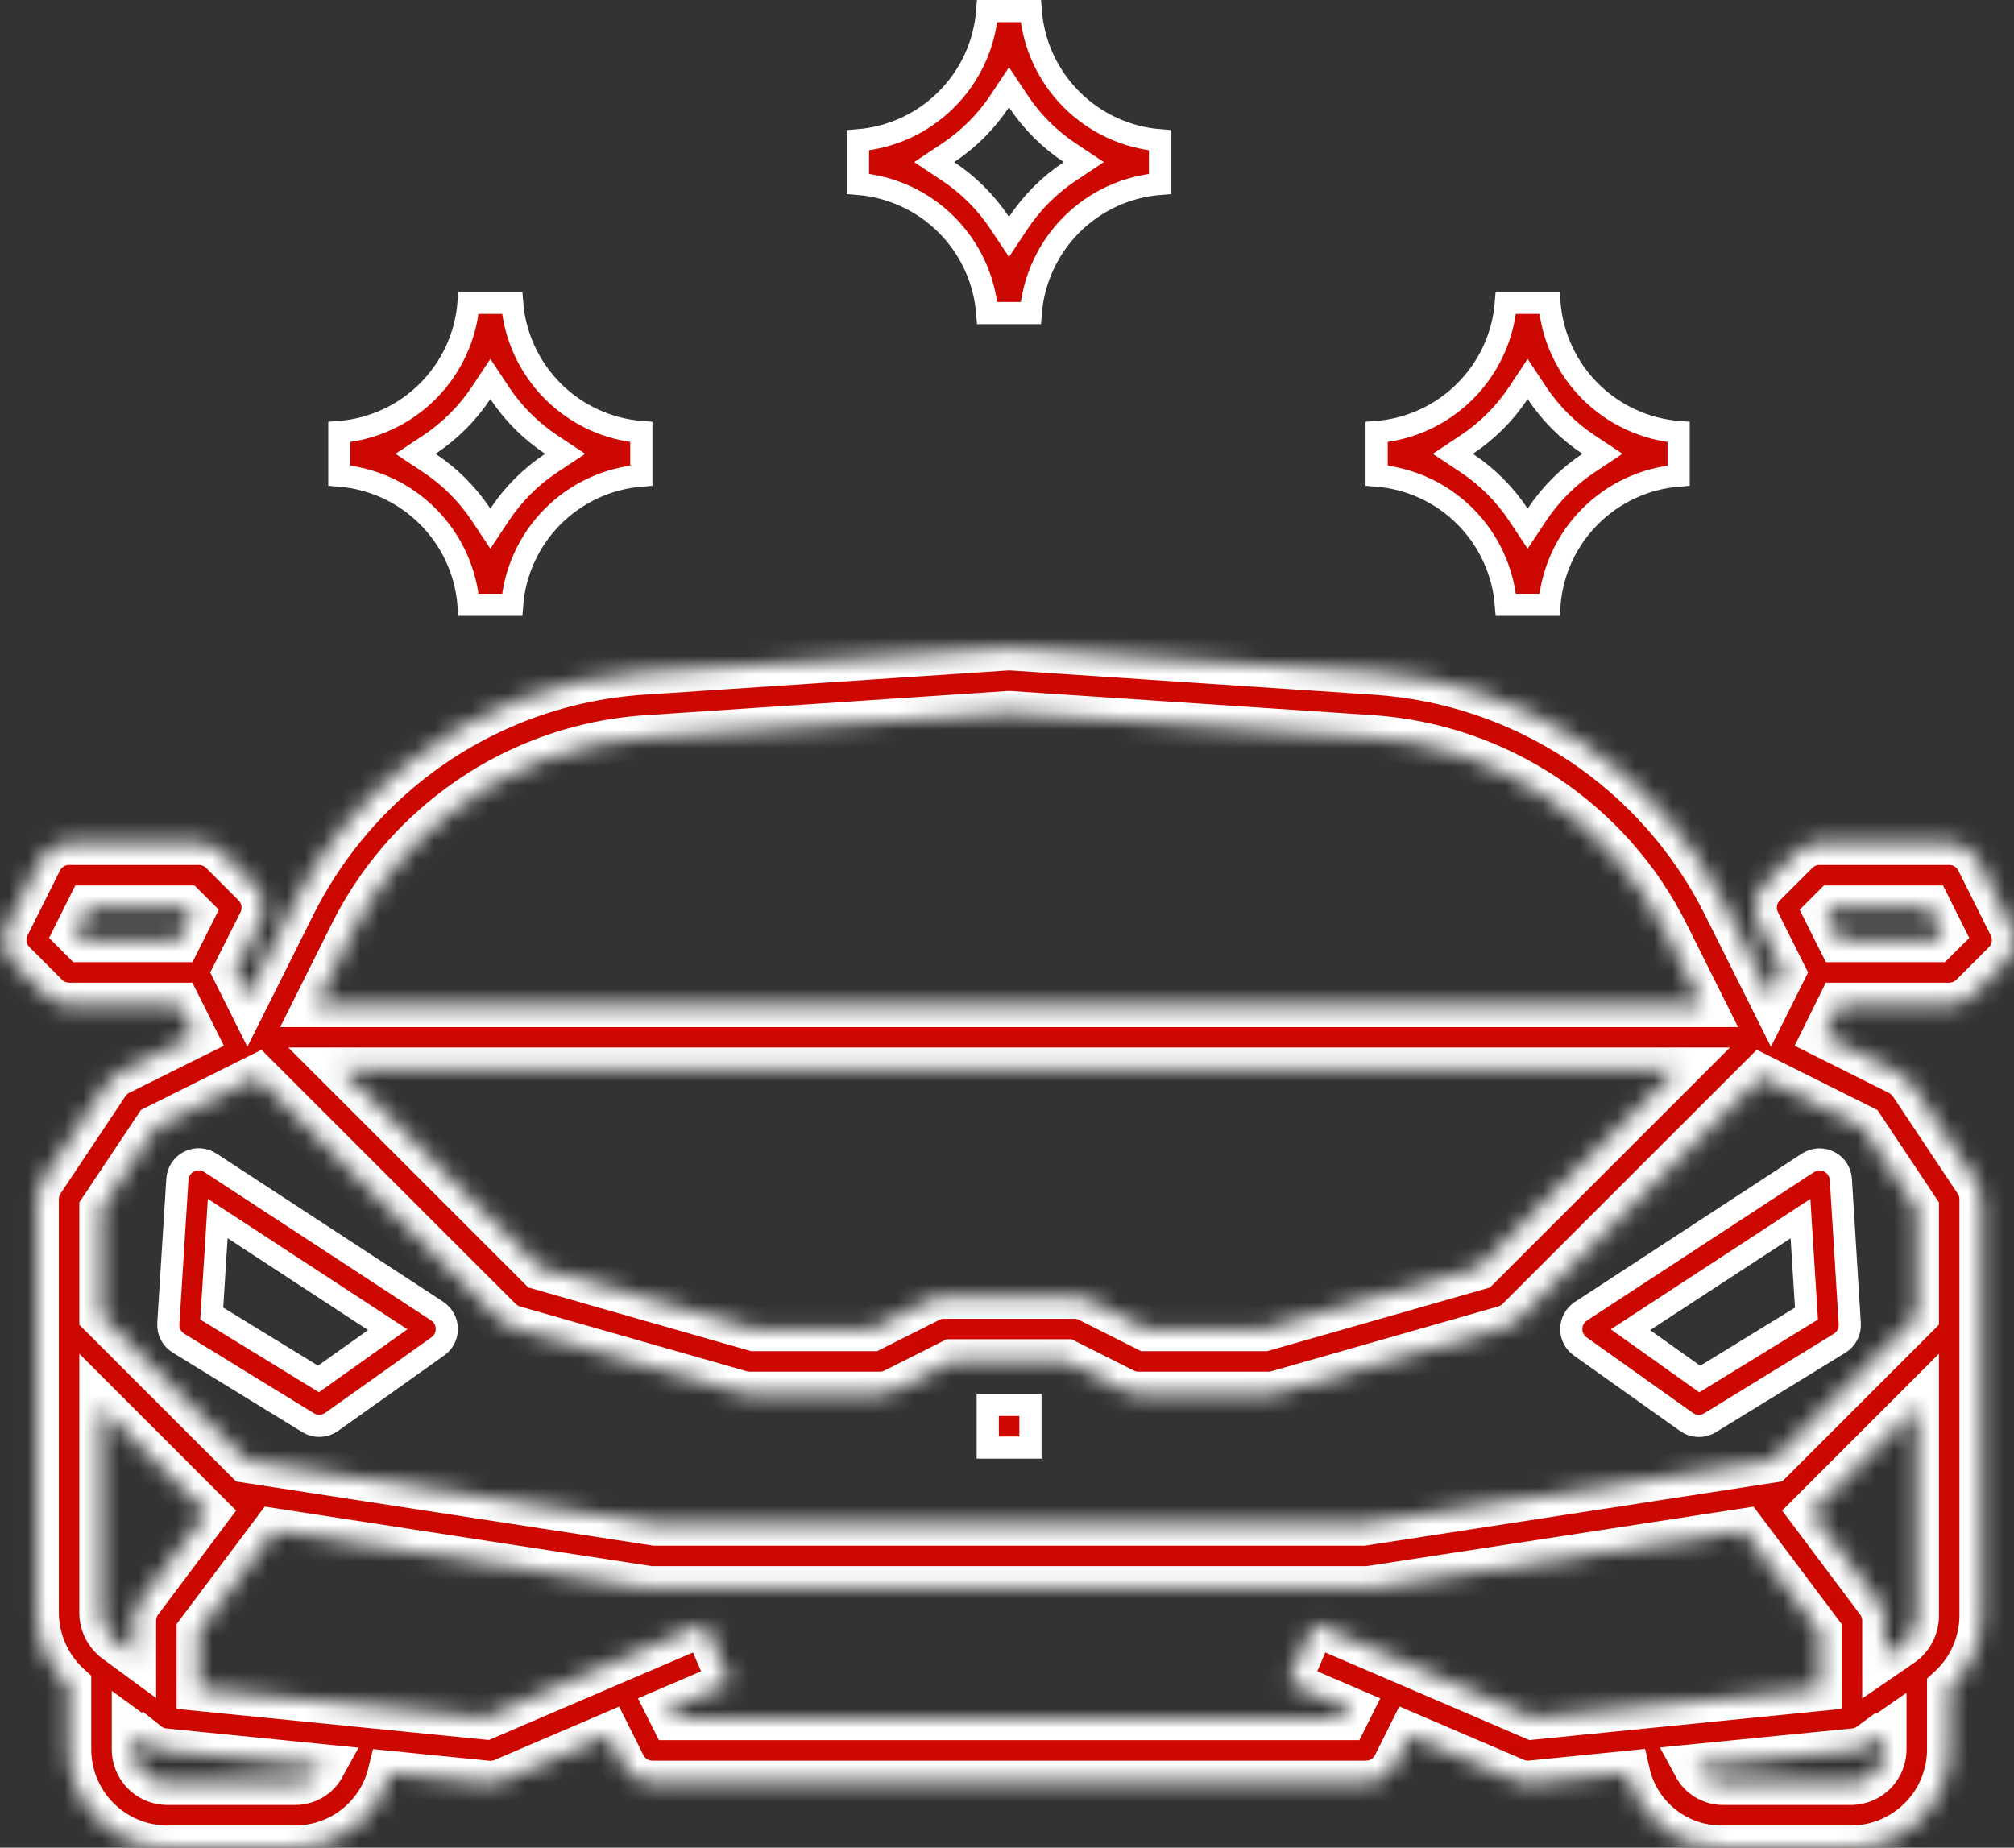 <svg width="109" height="100" viewBox="0 0 109 100" fill="none" xmlns="http://www.w3.org/2000/svg">
<rect x="0" y="0" width="109" height="100" fill="#333333" stroke="none"/>
<path d="M27.037 21.265L26.538 20.512L26.038 21.265C25.301 22.374 24.35 23.325 23.241 24.062L22.488 24.561L23.241 25.061C24.35 25.798 25.301 26.749 26.038 27.858L26.538 28.611L27.037 27.858C27.774 26.749 28.725 25.798 29.834 25.061L30.587 24.561L29.834 24.062C28.725 23.325 27.774 22.374 27.037 21.265ZM29.923 27.947C28.637 29.233 27.858 30.933 27.716 32.733H25.36C25.217 30.933 24.439 29.233 23.152 27.947C21.866 26.66 20.166 25.882 18.366 25.739V23.383C20.166 23.241 21.866 22.462 23.152 21.176C24.439 19.89 25.217 18.19 25.36 16.39H27.716C27.858 18.19 28.637 19.89 29.923 21.176C31.209 22.462 32.909 23.241 34.709 23.383V25.739C32.909 25.882 31.209 26.66 29.923 27.947Z" fill="#CC0800" stroke="white" stroke-width="1.2"/>
<path d="M83.178 21.265L82.678 20.512L82.178 21.265C81.442 22.374 80.49 23.325 79.381 24.062L78.629 24.561L79.381 25.061C80.49 25.798 81.442 26.749 82.178 27.858L82.678 28.611L83.178 27.858C83.915 26.749 84.866 25.798 85.975 25.061L86.727 24.561L85.975 24.062C84.866 23.325 83.915 22.374 83.178 21.265ZM86.064 27.947C84.777 29.233 83.998 30.933 83.856 32.733H81.5C81.358 30.933 80.579 29.233 79.293 27.947C78.006 26.66 76.307 25.882 74.506 25.739V23.383C76.307 23.241 78.006 22.462 79.293 21.176C80.579 19.89 81.358 18.19 81.5 16.39H83.856C83.998 18.19 84.777 19.89 86.064 21.176C87.35 22.462 89.049 23.241 90.85 23.383V25.739C89.049 25.882 87.35 26.66 86.064 27.947Z" fill="#CC0800" stroke="white" stroke-width="1.2"/>
<path d="M51.311 8.272L50.559 8.772L51.311 9.272C52.42 10.009 53.371 10.96 54.108 12.069L54.608 12.821L55.108 12.069C55.844 10.96 56.795 10.009 57.905 9.272L58.657 8.772L57.905 8.272C56.795 7.535 55.844 6.584 55.108 5.475L54.608 4.723L54.108 5.475C53.371 6.584 52.42 7.535 51.311 8.272ZM57.993 12.157C56.707 13.444 55.928 15.143 55.786 16.944H53.43C53.288 15.143 52.509 13.444 51.222 12.157C49.936 10.871 48.237 10.092 46.436 9.95V7.594C48.237 7.452 49.936 6.673 51.222 5.386C52.509 4.1 53.288 2.401 53.43 0.6H55.786C55.928 2.401 56.707 4.1 57.993 5.386C59.28 6.673 60.979 7.452 62.78 7.594V9.95C60.979 10.092 59.28 10.871 57.993 12.157Z" fill="#CC0800" stroke="white" stroke-width="1.2"/>
<path d="M11.386 62.934L21.981 69.859H21.975L23.66 70.962C23.817 71.065 23.947 71.204 24.038 71.369C24.129 71.533 24.179 71.718 24.182 71.905C24.186 72.093 24.144 72.279 24.059 72.447C23.974 72.615 23.85 72.76 23.697 72.869L23.697 72.869L17.945 76.958C17.945 76.958 17.945 76.958 17.945 76.958C17.761 77.088 17.542 77.162 17.317 77.169C17.091 77.177 16.868 77.118 16.675 77L9.658 72.695C9.48 72.586 9.334 72.43 9.238 72.243C9.141 72.057 9.097 71.849 9.11 71.639L9.11 71.639L9.6 63.827L9.6 63.827C9.612 63.625 9.677 63.43 9.789 63.261C9.901 63.092 10.054 62.956 10.235 62.866C10.416 62.775 10.617 62.734 10.819 62.745C11.021 62.757 11.216 62.822 11.385 62.933L11.386 62.934ZM16.898 74.425L17.236 74.633L17.559 74.403L20.27 72.475L20.986 71.965L20.25 71.484L12.647 66.513L11.784 65.95L11.72 66.978L11.483 70.731L11.46 71.091L11.768 71.28L16.898 74.425Z" fill="#CC0800" stroke="white" stroke-width="1.2"/>
<path d="M85.524 72.873L85.524 72.873C85.37 72.764 85.246 72.62 85.161 72.451C85.076 72.284 85.034 72.098 85.038 71.91C85.042 71.722 85.092 71.538 85.183 71.374C85.275 71.209 85.405 71.07 85.563 70.967L85.564 70.966L97.845 62.938C97.845 62.938 97.845 62.938 97.845 62.938C98.014 62.828 98.209 62.764 98.41 62.752C98.612 62.741 98.813 62.782 98.993 62.873C99.174 62.963 99.328 63.099 99.439 63.267C99.55 63.436 99.616 63.63 99.628 63.831C99.628 63.832 99.629 63.832 99.629 63.832L100.111 71.643L100.111 71.644C100.124 71.853 100.08 72.062 99.983 72.248C99.887 72.434 99.741 72.591 99.563 72.7L92.546 77.005C92.546 77.005 92.546 77.005 92.545 77.005C92.353 77.123 92.13 77.182 91.904 77.174C91.679 77.166 91.461 77.093 91.276 76.963C91.276 76.963 91.276 76.962 91.276 76.962L85.524 72.873ZM97.508 66.983L97.444 65.955L96.582 66.518L88.978 71.487L88.242 71.968L88.958 72.478L91.669 74.407L91.992 74.638L92.331 74.43L97.46 71.283L97.768 71.094L97.745 70.733L97.508 66.983Z" fill="#CC0800" stroke="white" stroke-width="1.2"/>
<mask id="path-6-inside-1_1776_48628" fill="white">
<path d="M107.061 46.584C106.916 46.293 106.692 46.048 106.415 45.877C106.138 45.705 105.819 45.614 105.493 45.614H98.475C98.01 45.614 97.564 45.799 97.235 46.128L95.481 47.883C95.22 48.143 95.048 48.478 94.989 48.842C94.93 49.205 94.987 49.578 95.151 49.907L96.514 52.632L95.844 53.972L93.34 48.965C91.562 45.406 88.883 42.375 85.57 40.172C82.257 37.968 78.426 36.67 74.456 36.405L54.732 35.088C54.655 35.088 54.577 35.088 54.5 35.088L34.776 36.402C30.124 36.706 25.679 38.434 22.042 41.351C19.47 43.418 17.372 46.015 15.892 48.965L13.388 53.972L12.718 52.632L14.09 49.907C14.254 49.578 14.311 49.205 14.252 48.842C14.192 48.478 14.02 48.143 13.76 47.883L12.005 46.128C11.842 45.964 11.647 45.834 11.432 45.746C11.218 45.658 10.988 45.613 10.756 45.614H3.739C3.413 45.614 3.094 45.705 2.817 45.877C2.54 46.048 2.316 46.293 2.17 46.584L0.416 50.093C0.254 50.421 0.198 50.791 0.257 51.151C0.316 51.512 0.485 51.846 0.742 52.105L2.497 53.86C2.659 54.025 2.852 54.157 3.065 54.247C3.278 54.337 3.507 54.385 3.739 54.386H9.672L10.507 56.058L6.463 58.07C6.191 58.208 5.958 58.413 5.788 58.667L2.279 63.93C2.086 64.221 1.983 64.563 1.985 64.912V87.274C1.987 88.019 2.144 88.755 2.446 89.435C2.748 90.116 3.188 90.727 3.739 91.228V94.63C3.726 96.039 4.273 97.397 5.26 98.403C6.247 99.41 7.592 99.984 9.002 100H16.02C17.196 99.99 18.335 99.588 19.257 98.857C20.179 98.126 20.83 97.108 21.107 95.965L26.37 96.491C26.43 96.491 26.488 96.5 26.546 96.5C26.784 96.5 27.019 96.452 27.237 96.358L32.941 93.914L33.748 95.53C33.895 95.82 34.119 96.063 34.396 96.233C34.674 96.403 34.993 96.492 35.318 96.491H73.914C74.242 96.493 74.563 96.403 74.842 96.232C75.121 96.06 75.347 95.814 75.493 95.521L76.3 93.905L82.004 96.349C82.219 96.442 82.451 96.49 82.686 96.491C82.744 96.491 82.802 96.491 82.862 96.483L88.1 95.956C88.362 97.113 89.012 98.145 89.942 98.881C90.872 99.617 92.026 100.012 93.212 100H100.23C101.639 99.984 102.985 99.41 103.972 98.403C104.959 97.397 105.506 96.039 105.493 94.63V91.381C106.043 90.88 106.483 90.271 106.785 89.591C107.087 88.912 107.245 88.177 107.247 87.433V64.912C107.247 64.566 107.144 64.227 106.953 63.939L103.444 58.675C103.273 58.422 103.041 58.217 102.768 58.079L98.733 56.058L99.56 54.386H105.493C105.724 54.386 105.952 54.34 106.165 54.252C106.379 54.163 106.572 54.034 106.735 53.87L108.49 52.116C108.749 51.855 108.92 51.52 108.979 51.157C109.037 50.794 108.98 50.422 108.816 50.093L107.061 46.584ZM24.237 44.095C27.313 41.626 31.074 40.164 35.009 39.907L54.616 38.597L74.223 39.904C77.582 40.129 80.823 41.228 83.626 43.092C86.429 44.956 88.696 47.521 90.202 50.532L92.126 54.386H17.104L19.034 50.526C20.279 48.029 22.055 45.834 24.237 44.095ZM90.73 57.895L80.012 68.614L68.405 71.93H62.047L58.909 70.351C58.665 70.233 58.396 70.172 58.125 70.175H51.107C50.836 70.172 50.567 70.233 50.323 70.351L47.184 71.93H40.827L29.22 68.612L18.5 57.895H90.73ZM9.677 50.877H4.467L4.116 50.526L4.818 49.123H10.03L10.381 49.474L9.677 50.877ZM7.599 86.667C7.371 86.97 7.248 87.34 7.248 87.719V89.532L6.293 88.83C6.044 88.654 5.841 88.421 5.702 88.15C5.563 87.879 5.491 87.578 5.493 87.274V76.165L11.195 81.867L7.599 86.667ZM16.02 96.491H9.002C8.523 96.476 8.069 96.272 7.74 95.923C7.412 95.574 7.234 95.109 7.248 94.63V93.874L7.967 94.4L7.983 94.377C8.226 94.571 8.518 94.696 8.827 94.737L17.483 95.603C17.338 95.867 17.127 96.088 16.87 96.243C16.613 96.399 16.32 96.485 16.02 96.491ZM71.097 87.861L69.714 91.086L73.061 92.521L72.83 92.983H36.402L36.17 92.521L39.518 91.086L38.135 87.861L26.27 92.949L10.756 91.403V88.303L14.855 82.837L35.051 85.944C35.139 85.958 35.228 85.965 35.318 85.965H73.914C74.003 85.965 74.091 85.958 74.179 85.944L94.376 82.839L98.475 88.303V91.403L82.962 92.954L71.097 87.861ZM102.937 88.995L101.984 89.649V87.719C101.984 87.34 101.861 86.97 101.633 86.667L98.035 81.868L103.739 76.165V87.433C103.742 87.739 103.67 88.041 103.531 88.313C103.391 88.585 103.187 88.819 102.937 88.995ZM100.23 96.491H93.212C92.911 96.484 92.617 96.397 92.36 96.24C92.103 96.082 91.892 95.86 91.749 95.595L100.405 94.737C100.696 94.701 100.973 94.59 101.209 94.416L101.223 94.437L101.984 93.91V94.635C101.996 95.113 101.818 95.577 101.49 95.925C101.161 96.272 100.708 96.476 100.23 96.491ZM103.739 65.439V71.198L95.886 79.051L73.779 82.456H35.453L13.348 79.056L5.493 71.204V65.439L8.449 61.004L13.914 58.276L27.055 71.416C27.265 71.627 27.526 71.781 27.812 71.863L40.093 75.372C40.252 75.417 40.416 75.439 40.581 75.439H47.598C47.87 75.442 48.138 75.382 48.383 75.263L51.521 73.684H57.711L60.849 75.263C61.094 75.382 61.362 75.442 61.633 75.439H68.651C68.814 75.439 68.976 75.416 69.133 75.372L81.414 71.863C81.701 71.781 81.961 71.627 82.172 71.416L95.318 58.274L100.79 61.009L103.739 65.439ZM104.765 50.877H99.56L98.858 49.474L99.209 49.123H104.416L105.118 50.526L104.765 50.877Z"/>
</mask>
<path d="M107.061 46.584C106.916 46.293 106.692 46.048 106.415 45.877C106.138 45.705 105.819 45.614 105.493 45.614H98.475C98.01 45.614 97.564 45.799 97.235 46.128L95.481 47.883C95.22 48.143 95.048 48.478 94.989 48.842C94.93 49.205 94.987 49.578 95.151 49.907L96.514 52.632L95.844 53.972L93.34 48.965C91.562 45.406 88.883 42.375 85.57 40.172C82.257 37.968 78.426 36.67 74.456 36.405L54.732 35.088C54.655 35.088 54.577 35.088 54.5 35.088L34.776 36.402C30.124 36.706 25.679 38.434 22.042 41.351C19.47 43.418 17.372 46.015 15.892 48.965L13.388 53.972L12.718 52.632L14.09 49.907C14.254 49.578 14.311 49.205 14.252 48.842C14.192 48.478 14.02 48.143 13.76 47.883L12.005 46.128C11.842 45.964 11.647 45.834 11.432 45.746C11.218 45.658 10.988 45.613 10.756 45.614H3.739C3.413 45.614 3.094 45.705 2.817 45.877C2.54 46.048 2.316 46.293 2.17 46.584L0.416 50.093C0.254 50.421 0.198 50.791 0.257 51.151C0.316 51.512 0.485 51.846 0.742 52.105L2.497 53.86C2.659 54.025 2.852 54.157 3.065 54.247C3.278 54.337 3.507 54.385 3.739 54.386H9.672L10.507 56.058L6.463 58.07C6.191 58.208 5.958 58.413 5.788 58.667L2.279 63.93C2.086 64.221 1.983 64.563 1.985 64.912V87.274C1.987 88.019 2.144 88.755 2.446 89.435C2.748 90.116 3.188 90.727 3.739 91.228V94.63C3.726 96.039 4.273 97.397 5.26 98.403C6.247 99.41 7.592 99.984 9.002 100H16.02C17.196 99.99 18.335 99.588 19.257 98.857C20.179 98.126 20.83 97.108 21.107 95.965L26.37 96.491C26.43 96.491 26.488 96.5 26.546 96.5C26.784 96.5 27.019 96.452 27.237 96.358L32.941 93.914L33.748 95.53C33.895 95.82 34.119 96.063 34.396 96.233C34.674 96.403 34.993 96.492 35.318 96.491H73.914C74.242 96.493 74.563 96.403 74.842 96.232C75.121 96.06 75.347 95.814 75.493 95.521L76.3 93.905L82.004 96.349C82.219 96.442 82.451 96.49 82.686 96.491C82.744 96.491 82.802 96.491 82.862 96.483L88.1 95.956C88.362 97.113 89.012 98.145 89.942 98.881C90.872 99.617 92.026 100.012 93.212 100H100.23C101.639 99.984 102.985 99.41 103.972 98.403C104.959 97.397 105.506 96.039 105.493 94.63V91.381C106.043 90.88 106.483 90.271 106.785 89.591C107.087 88.912 107.245 88.177 107.247 87.433V64.912C107.247 64.566 107.144 64.227 106.953 63.939L103.444 58.675C103.273 58.422 103.041 58.217 102.768 58.079L98.733 56.058L99.56 54.386H105.493C105.724 54.386 105.952 54.34 106.165 54.252C106.379 54.163 106.572 54.034 106.735 53.87L108.49 52.116C108.749 51.855 108.92 51.52 108.979 51.157C109.037 50.794 108.98 50.422 108.816 50.093L107.061 46.584ZM24.237 44.095C27.313 41.626 31.074 40.164 35.009 39.907L54.616 38.597L74.223 39.904C77.582 40.129 80.823 41.228 83.626 43.092C86.429 44.956 88.696 47.521 90.202 50.532L92.126 54.386H17.104L19.034 50.526C20.279 48.029 22.055 45.834 24.237 44.095ZM90.73 57.895L80.012 68.614L68.405 71.93H62.047L58.909 70.351C58.665 70.233 58.396 70.172 58.125 70.175H51.107C50.836 70.172 50.567 70.233 50.323 70.351L47.184 71.93H40.827L29.22 68.612L18.5 57.895H90.73ZM9.677 50.877H4.467L4.116 50.526L4.818 49.123H10.03L10.381 49.474L9.677 50.877ZM7.599 86.667C7.371 86.97 7.248 87.34 7.248 87.719V89.532L6.293 88.83C6.044 88.654 5.841 88.421 5.702 88.15C5.563 87.879 5.491 87.578 5.493 87.274V76.165L11.195 81.867L7.599 86.667ZM16.02 96.491H9.002C8.523 96.476 8.069 96.272 7.74 95.923C7.412 95.574 7.234 95.109 7.248 94.63V93.874L7.967 94.4L7.983 94.377C8.226 94.571 8.518 94.696 8.827 94.737L17.483 95.603C17.338 95.867 17.127 96.088 16.87 96.243C16.613 96.399 16.32 96.485 16.02 96.491ZM71.097 87.861L69.714 91.086L73.061 92.521L72.83 92.983H36.402L36.17 92.521L39.518 91.086L38.135 87.861L26.27 92.949L10.756 91.403V88.303L14.855 82.837L35.051 85.944C35.139 85.958 35.228 85.965 35.318 85.965H73.914C74.003 85.965 74.091 85.958 74.179 85.944L94.376 82.839L98.475 88.303V91.403L82.962 92.954L71.097 87.861ZM102.937 88.995L101.984 89.649V87.719C101.984 87.34 101.861 86.97 101.633 86.667L98.035 81.868L103.739 76.165V87.433C103.742 87.739 103.67 88.041 103.531 88.313C103.391 88.585 103.187 88.819 102.937 88.995ZM100.23 96.491H93.212C92.911 96.484 92.617 96.397 92.36 96.24C92.103 96.082 91.892 95.86 91.749 95.595L100.405 94.737C100.696 94.701 100.973 94.59 101.209 94.416L101.223 94.437L101.984 93.91V94.635C101.996 95.113 101.818 95.577 101.49 95.925C101.161 96.272 100.708 96.476 100.23 96.491ZM103.739 65.439V71.198L95.886 79.051L73.779 82.456H35.453L13.348 79.056L5.493 71.204V65.439L8.449 61.004L13.914 58.276L27.055 71.416C27.265 71.627 27.526 71.781 27.812 71.863L40.093 75.372C40.252 75.417 40.416 75.439 40.581 75.439H47.598C47.87 75.442 48.138 75.382 48.383 75.263L51.521 73.684H57.711L60.849 75.263C61.094 75.382 61.362 75.442 61.633 75.439H68.651C68.814 75.439 68.976 75.416 69.133 75.372L81.414 71.863C81.701 71.781 81.961 71.627 82.172 71.416L95.318 58.274L100.79 61.009L103.739 65.439ZM104.765 50.877H99.56L98.858 49.474L99.209 49.123H104.416L105.118 50.526L104.765 50.877Z" fill="#CC0800" stroke="white" stroke-width="2.4" mask="url(#path-6-inside-1_1776_48628)"/>
<path d="M53.459 76.038H55.768V78.347H53.459V76.038Z" fill="#CC0800" stroke="white" stroke-width="1.2"/>
</svg>
